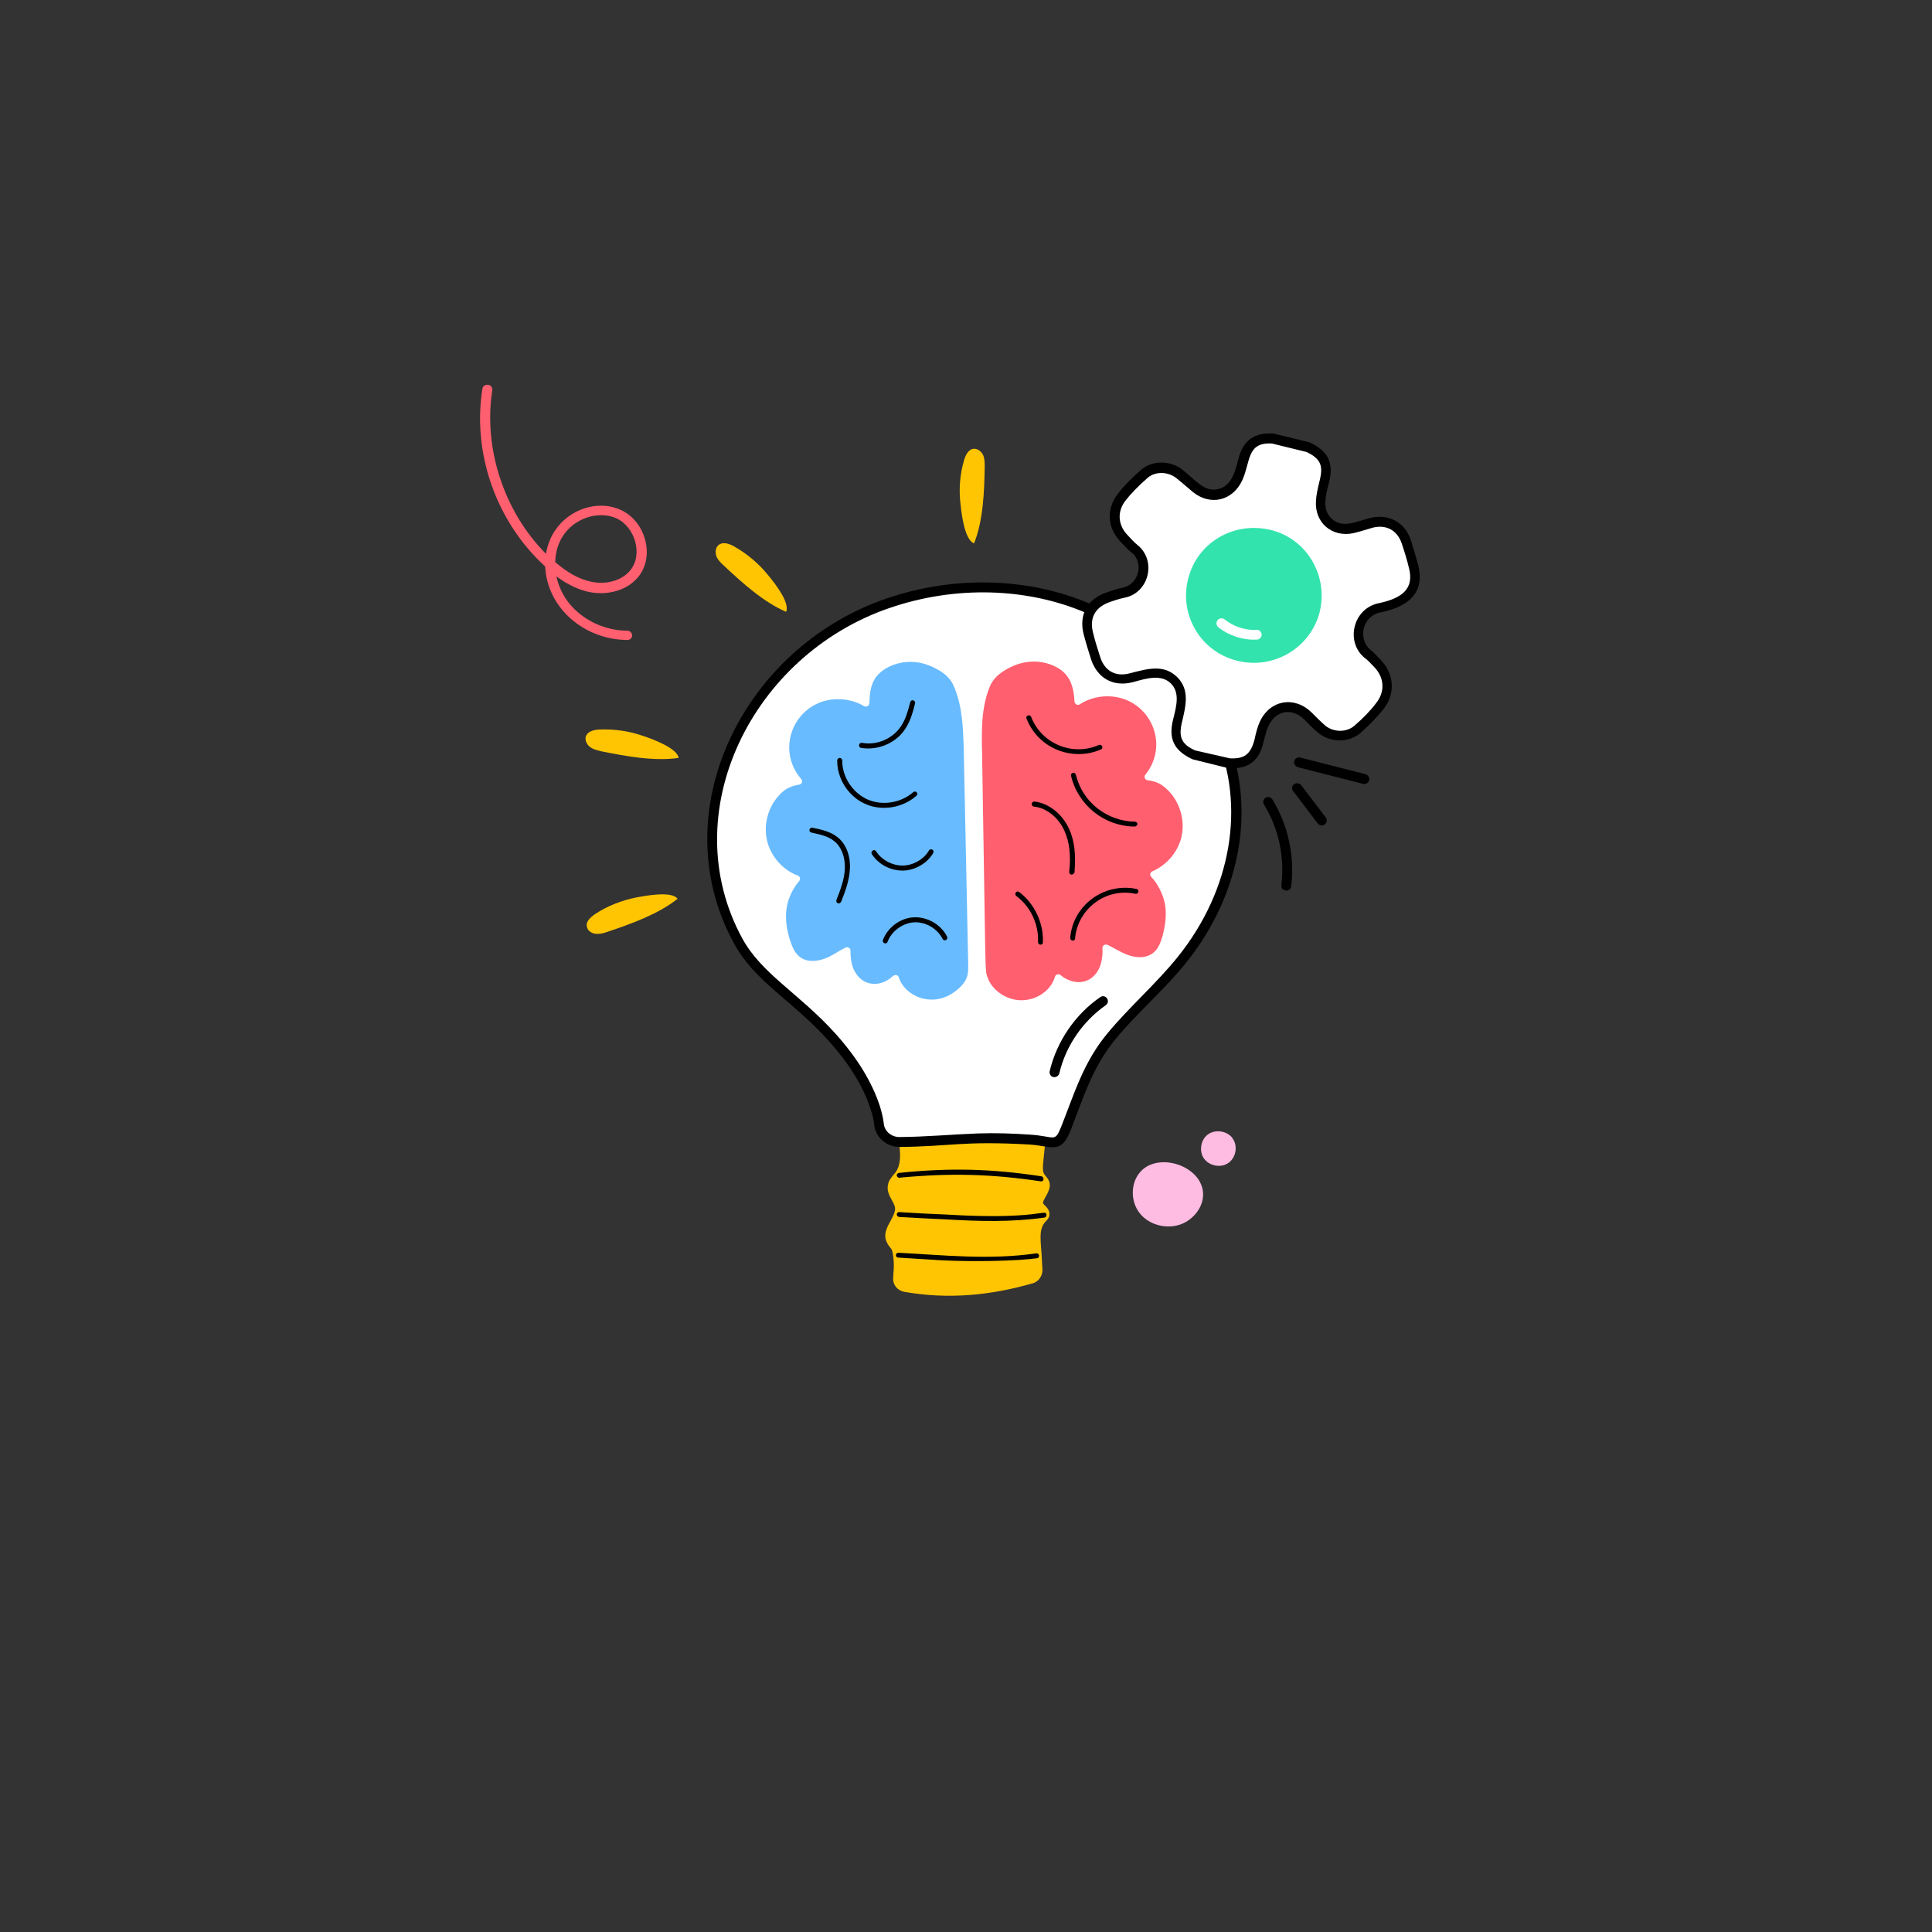 <svg xmlns="http://www.w3.org/2000/svg" xmlns:xlink="http://www.w3.org/1999/xlink" width="50" zoomAndPan="magnify" viewBox="0 0 37.5 37.5" height="50" preserveAspectRatio="xMidYMid meet" version="1.0"><rect x="0" y="0" width="37.5" height="37.5" fill="#333333" stroke="none"/><defs><clipPath id="d9edf70b68"><path d="M 17 22 L 21 22 L 21 25.223 L 17 25.223 Z M 17 22 " clip-rule="nonzero"/></clipPath><clipPath id="29286d1904"><path d="M 17 21 L 21 21 L 21 25.223 L 17 25.223 Z M 17 21 " clip-rule="nonzero"/></clipPath><clipPath id="eab7e3fb92"><path d="M 21 8 L 27.652 8 L 27.652 15 L 21 15 Z M 21 8 " clip-rule="nonzero"/></clipPath><clipPath id="248093e62b"><path d="M 9.148 7.461 L 13 7.461 L 13 13 L 9.148 13 Z M 9.148 7.461 " clip-rule="nonzero"/></clipPath></defs><g clip-path="url(#d9edf70b68)"><path fill="#ffc502" d="M 20.02 24.816 C 19.219 25.051 18.41 25.129 17.57 24.98 C 17.488 24.969 17.43 24.895 17.434 24.816 C 17.438 24.691 17.453 24.602 17.441 24.445 C 17.414 24.145 17.352 24.195 17.301 24.078 C 17.203 23.871 17.492 23.664 17.469 23.441 C 17.453 23.289 17.297 23.164 17.328 23.016 C 17.371 22.824 17.621 22.836 17.547 22.23 C 17.539 22.176 17.586 22.129 17.645 22.125 C 18.543 21.984 19.293 22.008 20.09 22.094 C 20.145 22.094 20.188 22.137 20.184 22.195 C 20.145 22.629 20.109 22.758 20.191 22.867 C 20.215 22.895 20.242 22.922 20.258 22.953 C 20.328 23.098 20.078 23.266 20.156 23.406 C 20.191 23.469 20.281 23.508 20.27 23.578 C 20.262 23.609 20.234 23.629 20.215 23.648 C 20.074 23.789 20.086 24.012 20.102 24.207 C 20.117 24.367 20.117 24.496 20.133 24.645 C 20.137 24.719 20.09 24.789 20.02 24.816 Z M 20.02 24.816 " fill-opacity="1" fill-rule="nonzero"/></g><g clip-path="url(#29286d1904)"><path fill="#ffc502" d="M 17.551 25.074 C 17.422 25.051 17.328 24.938 17.336 24.812 C 17.34 24.684 17.359 24.602 17.344 24.453 C 17.336 24.371 17.332 24.297 17.301 24.242 C 17.285 24.219 17.238 24.172 17.215 24.117 C 17.137 23.961 17.219 23.816 17.289 23.691 C 17.402 23.48 17.395 23.449 17.312 23.297 C 17.262 23.207 17.207 23.105 17.238 22.984 C 17.254 22.906 17.305 22.852 17.344 22.801 C 17.359 22.785 17.371 22.773 17.383 22.754 C 17.484 22.617 17.48 22.414 17.457 22.242 C 17.445 22.129 17.531 22.035 17.645 22.027 C 18.949 21.824 20.035 21.988 20.105 21.992 C 20.227 22.008 20.297 22.102 20.285 22.203 C 20.242 22.668 20.211 22.73 20.297 22.828 C 20.418 22.961 20.387 23.07 20.297 23.227 C 20.223 23.355 20.238 23.352 20.281 23.398 C 20.32 23.434 20.383 23.5 20.367 23.594 C 20.359 23.645 20.32 23.684 20.301 23.703 C 20.145 23.859 20.207 24.098 20.223 24.449 C 20.227 24.512 20.227 24.57 20.234 24.637 C 20.238 24.762 20.164 24.871 20.055 24.906 C 19.219 25.148 18.395 25.223 17.551 25.074 Z M 17.66 22.219 C 17.672 22.504 17.668 22.715 17.488 22.93 C 17.457 22.965 17.434 23 17.422 23.035 C 17.41 23.086 17.445 23.145 17.48 23.207 C 17.602 23.422 17.605 23.523 17.457 23.785 C 17.395 23.902 17.359 23.973 17.387 24.035 C 17.395 24.055 17.406 24.07 17.422 24.09 C 17.512 24.195 17.523 24.285 17.535 24.426 C 17.551 24.602 17.531 24.691 17.527 24.82 C 17.527 24.852 17.551 24.879 17.586 24.891 C 18.367 25.023 19.152 24.973 19.992 24.723 C 20.02 24.715 20.039 24.684 20.039 24.648 C 20.027 24.496 20.027 24.371 20.012 24.219 C 19.992 24 19.984 23.754 20.152 23.582 C 20.16 23.574 20.168 23.566 20.172 23.562 C 20.152 23.539 20.105 23.504 20.082 23.457 C 20.016 23.336 20.082 23.215 20.133 23.133 C 20.207 23.008 20.191 23.004 20.156 22.965 C 19.992 22.781 20.066 22.637 20.094 22.191 C 19.977 22.184 18.965 22.02 17.66 22.219 Z M 17.66 22.219 " fill-opacity="1" fill-rule="nonzero"/></g><path fill="#ffffff" d="M 15.754 19.727 C 15.242 19.242 14.664 18.875 14.328 18.262 C 12.992 15.824 14.449 12.664 17.238 11.711 C 18.492 11.281 19.918 11.285 21.137 11.812 C 22.215 12.281 23.238 13.23 23.684 14.234 C 24.324 15.688 23.941 17.379 22.941 18.629 C 22.523 19.148 22.008 19.594 21.582 20.102 C 21.113 20.664 20.941 21.266 20.684 21.91 C 20.527 22.301 20.434 22.141 19.984 22.117 C 18.699 22.043 18.43 22.152 17.461 22.164 C 17.262 22.164 17.082 22.023 17.059 21.824 C 17.047 21.715 17.02 21.602 16.984 21.496 C 16.762 20.809 16.277 20.227 15.754 19.727 Z M 15.754 19.727 " fill-opacity="1" fill-rule="nonzero"/><path fill="#000000" d="M 19.977 22.215 C 18.68 22.141 18.449 22.254 17.465 22.262 C 17.465 22.262 17.461 22.262 17.461 22.262 C 17.207 22.262 16.992 22.074 16.969 21.836 C 16.961 21.746 16.938 21.645 16.898 21.527 C 16.754 21.082 16.484 20.648 16.082 20.199 C 15.355 19.395 14.652 19.059 14.246 18.309 C 12.855 15.77 14.41 12.574 17.207 11.617 C 18.531 11.164 19.973 11.207 21.176 11.727 C 22.309 12.215 23.328 13.188 23.773 14.195 C 24.398 15.613 24.109 17.336 23.02 18.688 C 22.598 19.215 22.078 19.652 21.656 20.164 C 21.203 20.711 21.031 21.301 20.777 21.949 C 20.59 22.414 20.414 22.242 19.977 22.215 Z M 19.988 22.023 C 20.469 22.051 20.469 22.188 20.594 21.879 C 20.855 21.223 21.027 20.617 21.504 20.047 C 21.93 19.535 22.453 19.082 22.863 18.57 C 23.906 17.273 24.184 15.625 23.59 14.277 C 23.164 13.309 22.188 12.375 21.094 11.902 C 19.938 11.402 18.543 11.363 17.266 11.801 C 14.594 12.715 13.078 15.781 14.41 18.219 C 14.789 18.91 15.512 19.281 16.223 20.07 C 16.641 20.539 16.922 20.996 17.078 21.469 C 17.117 21.598 17.145 21.715 17.156 21.82 C 17.172 21.961 17.305 22.07 17.457 22.07 L 17.461 22.07 C 17.965 22.066 18.469 22.02 18.98 22 C 19.324 21.988 19.648 22 19.988 22.023 Z M 19.988 22.023 " fill-opacity="1" fill-rule="nonzero"/><path fill="#000000" d="M 20.203 22.93 C 19.234 22.785 18.438 22.766 17.461 22.859 C 17.434 22.863 17.41 22.844 17.406 22.816 C 17.402 22.793 17.422 22.77 17.449 22.766 C 18.438 22.664 19.238 22.684 20.215 22.832 C 20.238 22.836 20.258 22.863 20.254 22.887 C 20.254 22.918 20.23 22.934 20.203 22.93 Z M 20.203 22.93 " fill-opacity="1" fill-rule="nonzero"/><path fill="#000000" d="M 18.359 23.668 C 18.051 23.656 17.746 23.637 17.453 23.621 C 17.43 23.621 17.406 23.594 17.406 23.57 C 17.406 23.547 17.434 23.523 17.457 23.527 C 17.754 23.547 18.059 23.562 18.363 23.574 C 20.168 23.684 20.297 23.453 20.312 23.578 C 20.316 23.605 20.297 23.629 20.273 23.633 C 19.633 23.723 19.012 23.707 18.359 23.668 Z M 18.359 23.668 " fill-opacity="1" fill-rule="nonzero"/><path fill="#000000" d="M 18.258 24.461 L 17.434 24.41 C 17.375 24.406 17.371 24.32 17.438 24.316 C 18.301 24.359 19.18 24.461 20.113 24.328 C 20.18 24.32 20.188 24.414 20.129 24.422 C 19.793 24.473 18.887 24.496 18.258 24.461 Z M 18.258 24.461 " fill-opacity="1" fill-rule="nonzero"/><path fill="#000000" d="M 20.445 20.906 C 20.395 20.895 20.363 20.844 20.375 20.789 C 20.512 20.215 20.867 19.691 21.355 19.355 C 21.395 19.324 21.457 19.332 21.488 19.379 C 21.516 19.422 21.508 19.48 21.461 19.512 C 21.016 19.824 20.684 20.305 20.562 20.832 C 20.547 20.887 20.496 20.914 20.445 20.906 Z M 20.445 20.906 " fill-opacity="1" fill-rule="nonzero"/><path fill="#ff5f6f" d="M 19.168 18.969 C 19.113 18.816 19.137 19.043 19.062 14.605 C 19.051 14.18 19.047 13.746 19.203 13.348 C 19.285 13.129 19.48 13.004 19.695 12.914 C 19.914 12.824 20.16 12.816 20.383 12.895 C 20.73 13.02 20.84 13.258 20.855 13.617 C 20.859 13.664 20.914 13.699 20.957 13.672 C 21.199 13.512 21.523 13.473 21.797 13.562 C 22.398 13.758 22.66 14.508 22.23 15.039 C 22.199 15.078 22.223 15.141 22.277 15.145 C 22.387 15.156 22.508 15.199 22.582 15.262 C 22.863 15.477 23.004 15.852 22.941 16.203 C 22.883 16.516 22.656 16.789 22.363 16.914 C 22.32 16.934 22.312 16.988 22.348 17.023 C 22.48 17.16 22.582 17.379 22.613 17.555 C 22.648 17.758 22.617 17.973 22.562 18.176 C 22.527 18.289 22.488 18.41 22.391 18.488 C 22.258 18.605 22.051 18.598 21.879 18.531 C 21.746 18.48 21.625 18.402 21.5 18.34 C 21.453 18.32 21.398 18.348 21.398 18.398 C 21.406 18.496 21.395 18.602 21.371 18.695 C 21.289 18.992 21.043 19.121 20.789 19.039 C 20.715 19.016 20.648 18.98 20.59 18.93 C 20.555 18.895 20.492 18.91 20.477 18.957 C 20.375 19.324 19.871 19.57 19.441 19.301 C 19.309 19.215 19.215 19.105 19.168 18.969 Z M 19.168 18.969 " fill-opacity="1" fill-rule="nonzero"/><path fill="#68bbff" d="M 18.793 18.73 C 18.777 17.965 18.727 15.5 18.707 14.574 C 18.695 14.152 18.684 13.715 18.516 13.324 C 18.426 13.109 18.223 12.988 18.004 12.906 C 17.594 12.754 17.156 12.914 16.988 13.164 C 16.895 13.305 16.879 13.48 16.875 13.648 C 16.875 13.699 16.816 13.73 16.773 13.707 C 16.527 13.559 16.199 13.531 15.93 13.629 C 15.34 13.848 15.105 14.602 15.551 15.121 C 15.59 15.16 15.562 15.223 15.512 15.23 C 15.398 15.246 15.281 15.293 15.207 15.355 C 14.934 15.582 14.809 15.965 14.887 16.309 C 14.957 16.617 15.191 16.887 15.488 16.996 C 15.531 17.016 15.543 17.066 15.512 17.102 C 15.383 17.246 15.285 17.469 15.266 17.645 C 15.238 17.855 15.273 18.066 15.34 18.266 C 15.379 18.383 15.426 18.496 15.52 18.57 C 15.66 18.684 15.867 18.664 16.031 18.598 C 16.164 18.543 16.277 18.461 16.406 18.395 C 16.453 18.371 16.508 18.398 16.508 18.453 C 16.508 18.551 16.516 18.652 16.543 18.742 C 16.664 19.133 17.055 19.203 17.332 18.945 C 17.371 18.914 17.434 18.922 17.445 18.969 C 17.559 19.332 18.074 19.559 18.496 19.273 C 18.578 19.219 18.66 19.148 18.719 19.062 C 18.793 18.949 18.793 18.859 18.793 18.73 Z M 18.793 18.73 " fill-opacity="1" fill-rule="nonzero"/><path fill="#000000" d="M 19.926 13.949 C 19.898 13.891 19.992 13.855 20.016 13.918 C 20.219 14.438 20.816 14.684 21.328 14.461 C 21.355 14.449 21.383 14.461 21.391 14.484 C 21.406 14.512 21.391 14.539 21.367 14.547 C 20.809 14.789 20.148 14.523 19.926 13.949 Z M 19.926 13.949 " fill-opacity="1" fill-rule="nonzero"/><path fill="#000000" d="M 22.023 16.043 C 21.438 16.039 20.926 15.633 20.789 15.059 C 20.773 14.996 20.867 14.977 20.883 15.039 C 21.012 15.574 21.488 15.938 22.027 15.949 C 22.055 15.949 22.078 15.969 22.078 15.996 C 22.074 16.016 22.051 16.043 22.023 16.043 Z M 22.023 16.043 " fill-opacity="1" fill-rule="nonzero"/><path fill="#000000" d="M 20.801 16.977 C 20.801 16.977 20.797 16.977 20.797 16.977 C 20.773 16.973 20.75 16.953 20.754 16.922 C 20.789 16.598 20.758 16.34 20.66 16.125 C 20.543 15.863 20.309 15.68 20.07 15.656 C 20.004 15.648 20.016 15.551 20.082 15.559 C 20.355 15.59 20.617 15.797 20.75 16.086 C 20.855 16.312 20.887 16.594 20.855 16.938 C 20.844 16.957 20.82 16.977 20.801 16.977 Z M 20.801 16.977 " fill-opacity="1" fill-rule="nonzero"/><path fill="#000000" d="M 20.82 18.258 C 20.82 18.258 20.816 18.258 20.816 18.258 C 20.793 18.254 20.773 18.234 20.773 18.203 C 20.824 17.574 21.426 17.125 22.059 17.254 C 22.121 17.266 22.102 17.359 22.035 17.348 C 21.469 17.227 20.922 17.633 20.867 18.211 C 20.871 18.238 20.848 18.258 20.82 18.258 Z M 20.82 18.258 " fill-opacity="1" fill-rule="nonzero"/><path fill="#000000" d="M 20.199 18.336 C 20.168 18.336 20.148 18.312 20.148 18.285 C 20.164 17.941 20.004 17.598 19.727 17.391 C 19.676 17.352 19.734 17.273 19.785 17.316 C 20.082 17.543 20.258 17.918 20.242 18.289 C 20.246 18.316 20.223 18.336 20.199 18.336 Z M 20.199 18.336 " fill-opacity="1" fill-rule="nonzero"/><path fill="#000000" d="M 16.711 14.516 C 16.652 14.504 16.668 14.41 16.73 14.418 C 17.016 14.473 17.324 14.34 17.484 14.102 C 17.582 13.961 17.625 13.789 17.668 13.629 C 17.684 13.566 17.773 13.59 17.762 13.652 C 17.719 13.816 17.672 14.004 17.562 14.16 C 17.391 14.418 17.043 14.574 16.711 14.516 Z M 16.711 14.516 " fill-opacity="1" fill-rule="nonzero"/><path fill="#000000" d="M 17.16 15.68 C 16.613 15.68 16.246 15.215 16.25 14.762 C 16.25 14.738 16.27 14.711 16.301 14.711 C 16.324 14.711 16.348 14.734 16.348 14.762 C 16.344 15.074 16.547 15.387 16.836 15.516 C 17.125 15.645 17.488 15.586 17.727 15.375 C 17.746 15.359 17.773 15.359 17.793 15.379 C 17.809 15.398 17.809 15.43 17.789 15.445 C 17.617 15.598 17.387 15.68 17.16 15.68 Z M 17.16 15.68 " fill-opacity="1" fill-rule="nonzero"/><path fill="#000000" d="M 16.262 17.531 C 16.238 17.523 16.227 17.496 16.234 17.473 C 16.309 17.277 16.387 17.082 16.398 16.871 C 16.41 16.648 16.336 16.445 16.199 16.332 C 16.078 16.227 15.902 16.195 15.75 16.16 C 15.688 16.148 15.703 16.055 15.77 16.066 C 15.926 16.098 16.121 16.137 16.262 16.254 C 16.422 16.383 16.512 16.613 16.496 16.871 C 16.484 17.094 16.406 17.301 16.328 17.5 C 16.316 17.527 16.285 17.543 16.262 17.531 Z M 16.262 17.531 " fill-opacity="1" fill-rule="nonzero"/><path fill="#000000" d="M 16.922 16.578 C 16.891 16.523 16.969 16.469 17.004 16.523 C 17.113 16.691 17.316 16.801 17.523 16.801 C 17.727 16.797 17.93 16.68 18.031 16.508 C 18.043 16.484 18.074 16.48 18.098 16.492 C 18.121 16.504 18.125 16.531 18.113 16.559 C 17.996 16.758 17.758 16.895 17.523 16.898 C 17.266 16.898 17.043 16.766 16.922 16.578 Z M 16.922 16.578 " fill-opacity="1" fill-rule="nonzero"/><path fill="#000000" d="M 17.168 18.309 C 17.145 18.301 17.129 18.27 17.137 18.246 C 17.23 18 17.477 17.816 17.738 17.805 C 18 17.793 18.266 17.945 18.383 18.18 C 18.395 18.203 18.383 18.234 18.363 18.246 C 18.336 18.258 18.309 18.25 18.297 18.227 C 18.195 18.023 17.969 17.891 17.742 17.902 C 17.516 17.918 17.305 18.074 17.227 18.281 C 17.223 18.305 17.191 18.316 17.168 18.309 Z M 17.168 18.309 " fill-opacity="1" fill-rule="nonzero"/><path fill="#ffc502" d="M 18.711 8.938 C 18.738 8.84 18.793 8.723 18.895 8.711 C 18.973 8.703 19.047 8.762 19.082 8.832 C 19.113 8.902 19.113 8.984 19.113 9.062 C 19.105 9.535 19.086 10.102 18.906 10.547 C 18.723 10.48 18.664 9.973 18.645 9.797 C 18.609 9.512 18.629 9.215 18.711 8.938 Z M 18.711 8.938 " fill-opacity="1" fill-rule="nonzero"/><path fill="#ffc502" d="M 14.242 10.602 C 14.148 10.551 14.031 10.512 13.949 10.578 C 13.887 10.625 13.879 10.723 13.906 10.797 C 13.934 10.871 13.992 10.926 14.051 10.98 C 14.398 11.305 14.82 11.688 15.258 11.875 C 15.34 11.695 15.02 11.297 14.906 11.16 C 14.719 10.93 14.492 10.742 14.242 10.602 Z M 14.242 10.602 " fill-opacity="1" fill-rule="nonzero"/><path fill="#ffc502" d="M 11.551 17.742 C 11.465 17.801 11.367 17.887 11.391 17.984 C 11.402 18.066 11.484 18.117 11.562 18.125 C 11.641 18.133 11.719 18.113 11.793 18.086 C 12.246 17.934 12.781 17.742 13.152 17.445 C 13.035 17.289 12.531 17.387 12.355 17.418 C 12.066 17.477 11.793 17.582 11.551 17.742 Z M 11.551 17.742 " fill-opacity="1" fill-rule="nonzero"/><path fill="#ffc502" d="M 11.637 14.16 C 11.535 14.164 11.41 14.191 11.371 14.293 C 11.348 14.367 11.391 14.453 11.449 14.496 C 11.512 14.547 11.594 14.562 11.668 14.582 C 12.137 14.676 12.695 14.781 13.172 14.711 C 13.145 14.52 12.66 14.344 12.496 14.289 C 12.223 14.191 11.93 14.148 11.637 14.16 Z M 11.637 14.16 " fill-opacity="1" fill-rule="nonzero"/><g clip-path="url(#eab7e3fb92)"><path fill="#ffffff" d="M 23.859 14.816 C 23.633 14.758 23.406 14.699 23.172 14.641 C 22.617 14.387 22.91 14.008 22.938 13.602 C 22.957 13.266 22.727 13.031 22.391 13.055 C 22.246 13.07 22.105 13.109 21.965 13.145 C 21.645 13.227 21.383 13.082 21.281 12.77 C 21.227 12.609 21.18 12.445 21.137 12.281 C 21.055 11.957 21.18 11.707 21.496 11.586 C 21.602 11.543 21.711 11.508 21.816 11.488 C 22.207 11.414 22.348 10.887 22.027 10.629 C 21.953 10.574 21.891 10.5 21.832 10.434 C 21.609 10.203 21.586 9.891 21.781 9.641 C 21.914 9.469 22.07 9.32 22.23 9.18 C 22.414 9.023 22.707 9.031 22.898 9.18 C 23.012 9.27 23.117 9.371 23.23 9.461 C 23.52 9.691 23.879 9.602 24.035 9.262 C 24.188 8.926 24.117 8.461 24.723 8.496 C 24.949 8.555 25.18 8.613 25.41 8.672 C 25.969 8.926 25.676 9.305 25.645 9.711 C 25.621 10.074 25.906 10.316 26.262 10.238 C 26.387 10.211 26.504 10.168 26.629 10.137 C 26.938 10.059 27.207 10.199 27.309 10.504 C 27.359 10.664 27.41 10.824 27.453 10.988 C 27.574 11.461 27.273 11.688 26.793 11.785 C 26.367 11.871 26.242 12.422 26.562 12.68 C 26.629 12.734 26.684 12.801 26.746 12.859 C 26.984 13.102 27.004 13.434 26.793 13.699 C 26.668 13.859 26.52 14.008 26.363 14.145 C 26.18 14.305 25.887 14.305 25.688 14.152 C 25.582 14.07 25.492 13.977 25.402 13.879 C 25.117 13.605 24.727 13.676 24.559 14.035 C 24.508 14.145 24.484 14.258 24.453 14.371 C 24.355 14.711 24.195 14.836 23.859 14.816 Z M 23.859 14.816 " fill-opacity="1" fill-rule="nonzero"/><path fill="#000000" d="M 23.852 14.91 C 23.832 14.91 23.848 14.91 23.148 14.738 C 22.785 14.57 22.676 14.34 22.77 13.965 C 22.832 13.715 22.91 13.445 22.723 13.262 C 22.535 13.082 22.25 13.168 21.984 13.242 C 21.609 13.336 21.305 13.168 21.18 12.805 C 21.129 12.645 21.078 12.48 21.035 12.316 C 20.938 11.945 21.094 11.641 21.453 11.508 C 21.555 11.473 21.672 11.43 21.793 11.406 C 22.098 11.348 22.219 10.922 21.957 10.719 C 21.887 10.664 21.832 10.598 21.746 10.512 C 21.496 10.246 21.469 9.883 21.691 9.594 C 21.809 9.438 21.957 9.285 22.156 9.113 C 22.367 8.934 22.715 8.934 22.945 9.113 C 23.215 9.324 23.375 9.559 23.645 9.492 C 23.902 9.434 23.969 9.168 24.035 8.918 C 24.129 8.543 24.34 8.395 24.715 8.414 L 25.418 8.586 C 25.781 8.754 25.891 8.984 25.797 9.359 C 25.73 9.621 25.652 9.902 25.859 10.078 C 26.066 10.254 26.309 10.129 26.59 10.055 C 26.949 9.965 27.266 10.133 27.383 10.48 C 27.434 10.641 27.484 10.805 27.527 10.973 C 27.637 11.398 27.465 11.754 26.793 11.887 C 26.441 11.957 26.348 12.41 26.605 12.617 C 26.668 12.664 26.719 12.727 26.793 12.801 C 27.066 13.082 27.09 13.469 26.848 13.77 C 26.723 13.926 26.578 14.074 26.406 14.227 C 26.188 14.414 25.844 14.422 25.605 14.238 C 25.512 14.168 25.43 14.082 25.312 13.961 C 25.074 13.734 24.766 13.785 24.621 14.09 C 24.578 14.18 24.559 14.281 24.523 14.406 C 24.445 14.762 24.234 14.934 23.852 14.91 Z M 23.871 14.719 C 24.152 14.734 24.273 14.641 24.348 14.363 C 24.379 14.223 24.406 14.113 24.453 14.008 C 24.652 13.582 25.125 13.504 25.457 13.828 C 25.57 13.941 25.652 14.023 25.73 14.09 C 25.898 14.219 26.141 14.215 26.289 14.086 C 26.457 13.941 26.594 13.801 26.707 13.652 C 26.887 13.43 26.875 13.152 26.668 12.941 C 26.598 12.867 26.543 12.809 26.492 12.773 C 26.105 12.461 26.262 11.805 26.766 11.707 C 27.191 11.617 27.457 11.441 27.348 11.027 C 27.309 10.859 27.258 10.699 27.207 10.547 C 27.121 10.293 26.906 10.176 26.645 10.242 C 26.523 10.277 26.406 10.316 26.273 10.348 C 25.855 10.438 25.512 10.145 25.543 9.719 C 25.57 9.277 25.844 8.996 25.359 8.773 L 24.691 8.609 C 24.195 8.578 24.277 8.961 24.113 9.32 C 23.93 9.719 23.5 9.824 23.16 9.555 C 23.051 9.465 22.938 9.363 22.828 9.277 C 22.668 9.152 22.426 9.148 22.281 9.27 C 22.094 9.434 21.953 9.578 21.844 9.719 C 21.68 9.93 21.699 10.195 21.887 10.387 C 21.957 10.465 22.016 10.527 22.078 10.578 C 22.457 10.883 22.301 11.512 21.824 11.602 C 21.719 11.625 21.609 11.66 21.516 11.695 C 21.25 11.797 21.145 12.004 21.215 12.277 C 21.254 12.438 21.305 12.602 21.355 12.754 C 21.441 13.023 21.652 13.141 21.926 13.07 C 22.273 12.98 22.586 12.887 22.848 13.141 C 23.098 13.391 23.016 13.699 22.941 14.023 C 22.871 14.312 22.938 14.449 23.199 14.566 Z M 23.871 14.719 " fill-opacity="1" fill-rule="nonzero"/></g><path fill="#33e3ad" d="M 24.008 12.824 C 23.305 12.648 22.883 11.938 23.062 11.234 C 23.238 10.527 23.953 10.109 24.676 10.289 C 25.371 10.465 25.789 11.18 25.613 11.887 C 25.43 12.582 24.715 13.004 24.008 12.824 Z M 24.008 12.824 " fill-opacity="1" fill-rule="nonzero"/><path fill="#ffffff" d="M 23.648 12.176 C 23.609 12.141 23.598 12.082 23.633 12.039 C 23.664 11.996 23.727 11.988 23.77 12.023 C 24.07 12.262 24.414 12.23 24.395 12.223 C 24.441 12.223 24.488 12.266 24.488 12.316 C 24.492 12.367 24.449 12.414 24.398 12.414 C 24.137 12.43 23.863 12.344 23.648 12.176 Z M 23.648 12.176 " fill-opacity="1" fill-rule="nonzero"/><path fill="#000000" d="M 26.457 15.215 L 25.191 14.891 C 25.141 14.875 25.109 14.824 25.121 14.773 C 25.133 14.723 25.188 14.691 25.234 14.703 L 26.504 15.027 C 26.555 15.043 26.59 15.094 26.574 15.145 C 26.562 15.195 26.508 15.227 26.457 15.215 Z M 26.457 15.215 " fill-opacity="1" fill-rule="nonzero"/><path fill="#000000" d="M 25.578 15.984 L 25.102 15.359 C 25.066 15.316 25.074 15.254 25.117 15.223 C 25.156 15.191 25.219 15.199 25.254 15.238 L 25.73 15.863 C 25.766 15.906 25.758 15.969 25.715 16 C 25.672 16.035 25.613 16.027 25.578 15.984 Z M 25.578 15.984 " fill-opacity="1" fill-rule="nonzero"/><path fill="#000000" d="M 24.957 17.285 C 24.902 17.277 24.863 17.234 24.871 17.18 C 24.938 16.641 24.82 16.082 24.535 15.617 C 24.504 15.574 24.52 15.516 24.566 15.484 C 24.613 15.457 24.672 15.473 24.699 15.52 C 25.004 16.023 25.133 16.617 25.062 17.203 C 25.055 17.258 25.004 17.293 24.957 17.285 Z M 24.957 17.285 " fill-opacity="1" fill-rule="nonzero"/><path fill="#febce2" d="M 23.91 22.074 C 23.797 21.945 23.578 21.918 23.441 22.023 C 23.305 22.125 23.27 22.344 23.367 22.484 C 23.469 22.629 23.684 22.672 23.828 22.582 C 23.977 22.492 24.027 22.281 23.945 22.129 " fill-opacity="1" fill-rule="nonzero"/><path fill="#febce2" d="M 22.141 22.738 C 21.941 22.953 21.938 23.316 22.121 23.547 C 22.301 23.777 22.637 23.863 22.914 23.766 C 23.164 23.676 23.363 23.426 23.352 23.164 C 23.328 22.629 22.492 22.355 22.141 22.738 Z M 22.141 22.738 " fill-opacity="1" fill-rule="nonzero"/><g clip-path="url(#248093e62b)"><path fill="#ff5f6f" d="M 12.176 12.422 C 11.352 12.418 10.621 11.812 10.582 10.996 C 9.637 10.133 9.164 8.809 9.363 7.547 C 9.371 7.492 9.422 7.461 9.477 7.469 C 9.527 7.477 9.562 7.523 9.555 7.578 C 9.379 8.711 9.789 9.938 10.598 10.75 C 10.715 10 11.492 9.645 12.043 9.895 C 12.535 10.113 12.727 10.816 12.371 11.219 C 12.16 11.461 11.785 11.566 11.422 11.488 C 11.215 11.441 11.012 11.344 10.801 11.188 C 10.934 11.832 11.555 12.238 12.176 12.242 C 12.227 12.242 12.27 12.285 12.27 12.336 C 12.27 12.383 12.227 12.422 12.176 12.422 Z M 10.777 10.91 C 11.02 11.121 11.238 11.238 11.465 11.289 C 11.758 11.355 12.059 11.273 12.223 11.082 C 12.492 10.777 12.328 10.223 11.961 10.059 C 11.504 9.859 10.793 10.176 10.777 10.91 Z M 10.777 10.91 " fill-opacity="1" fill-rule="nonzero"/></g></svg>